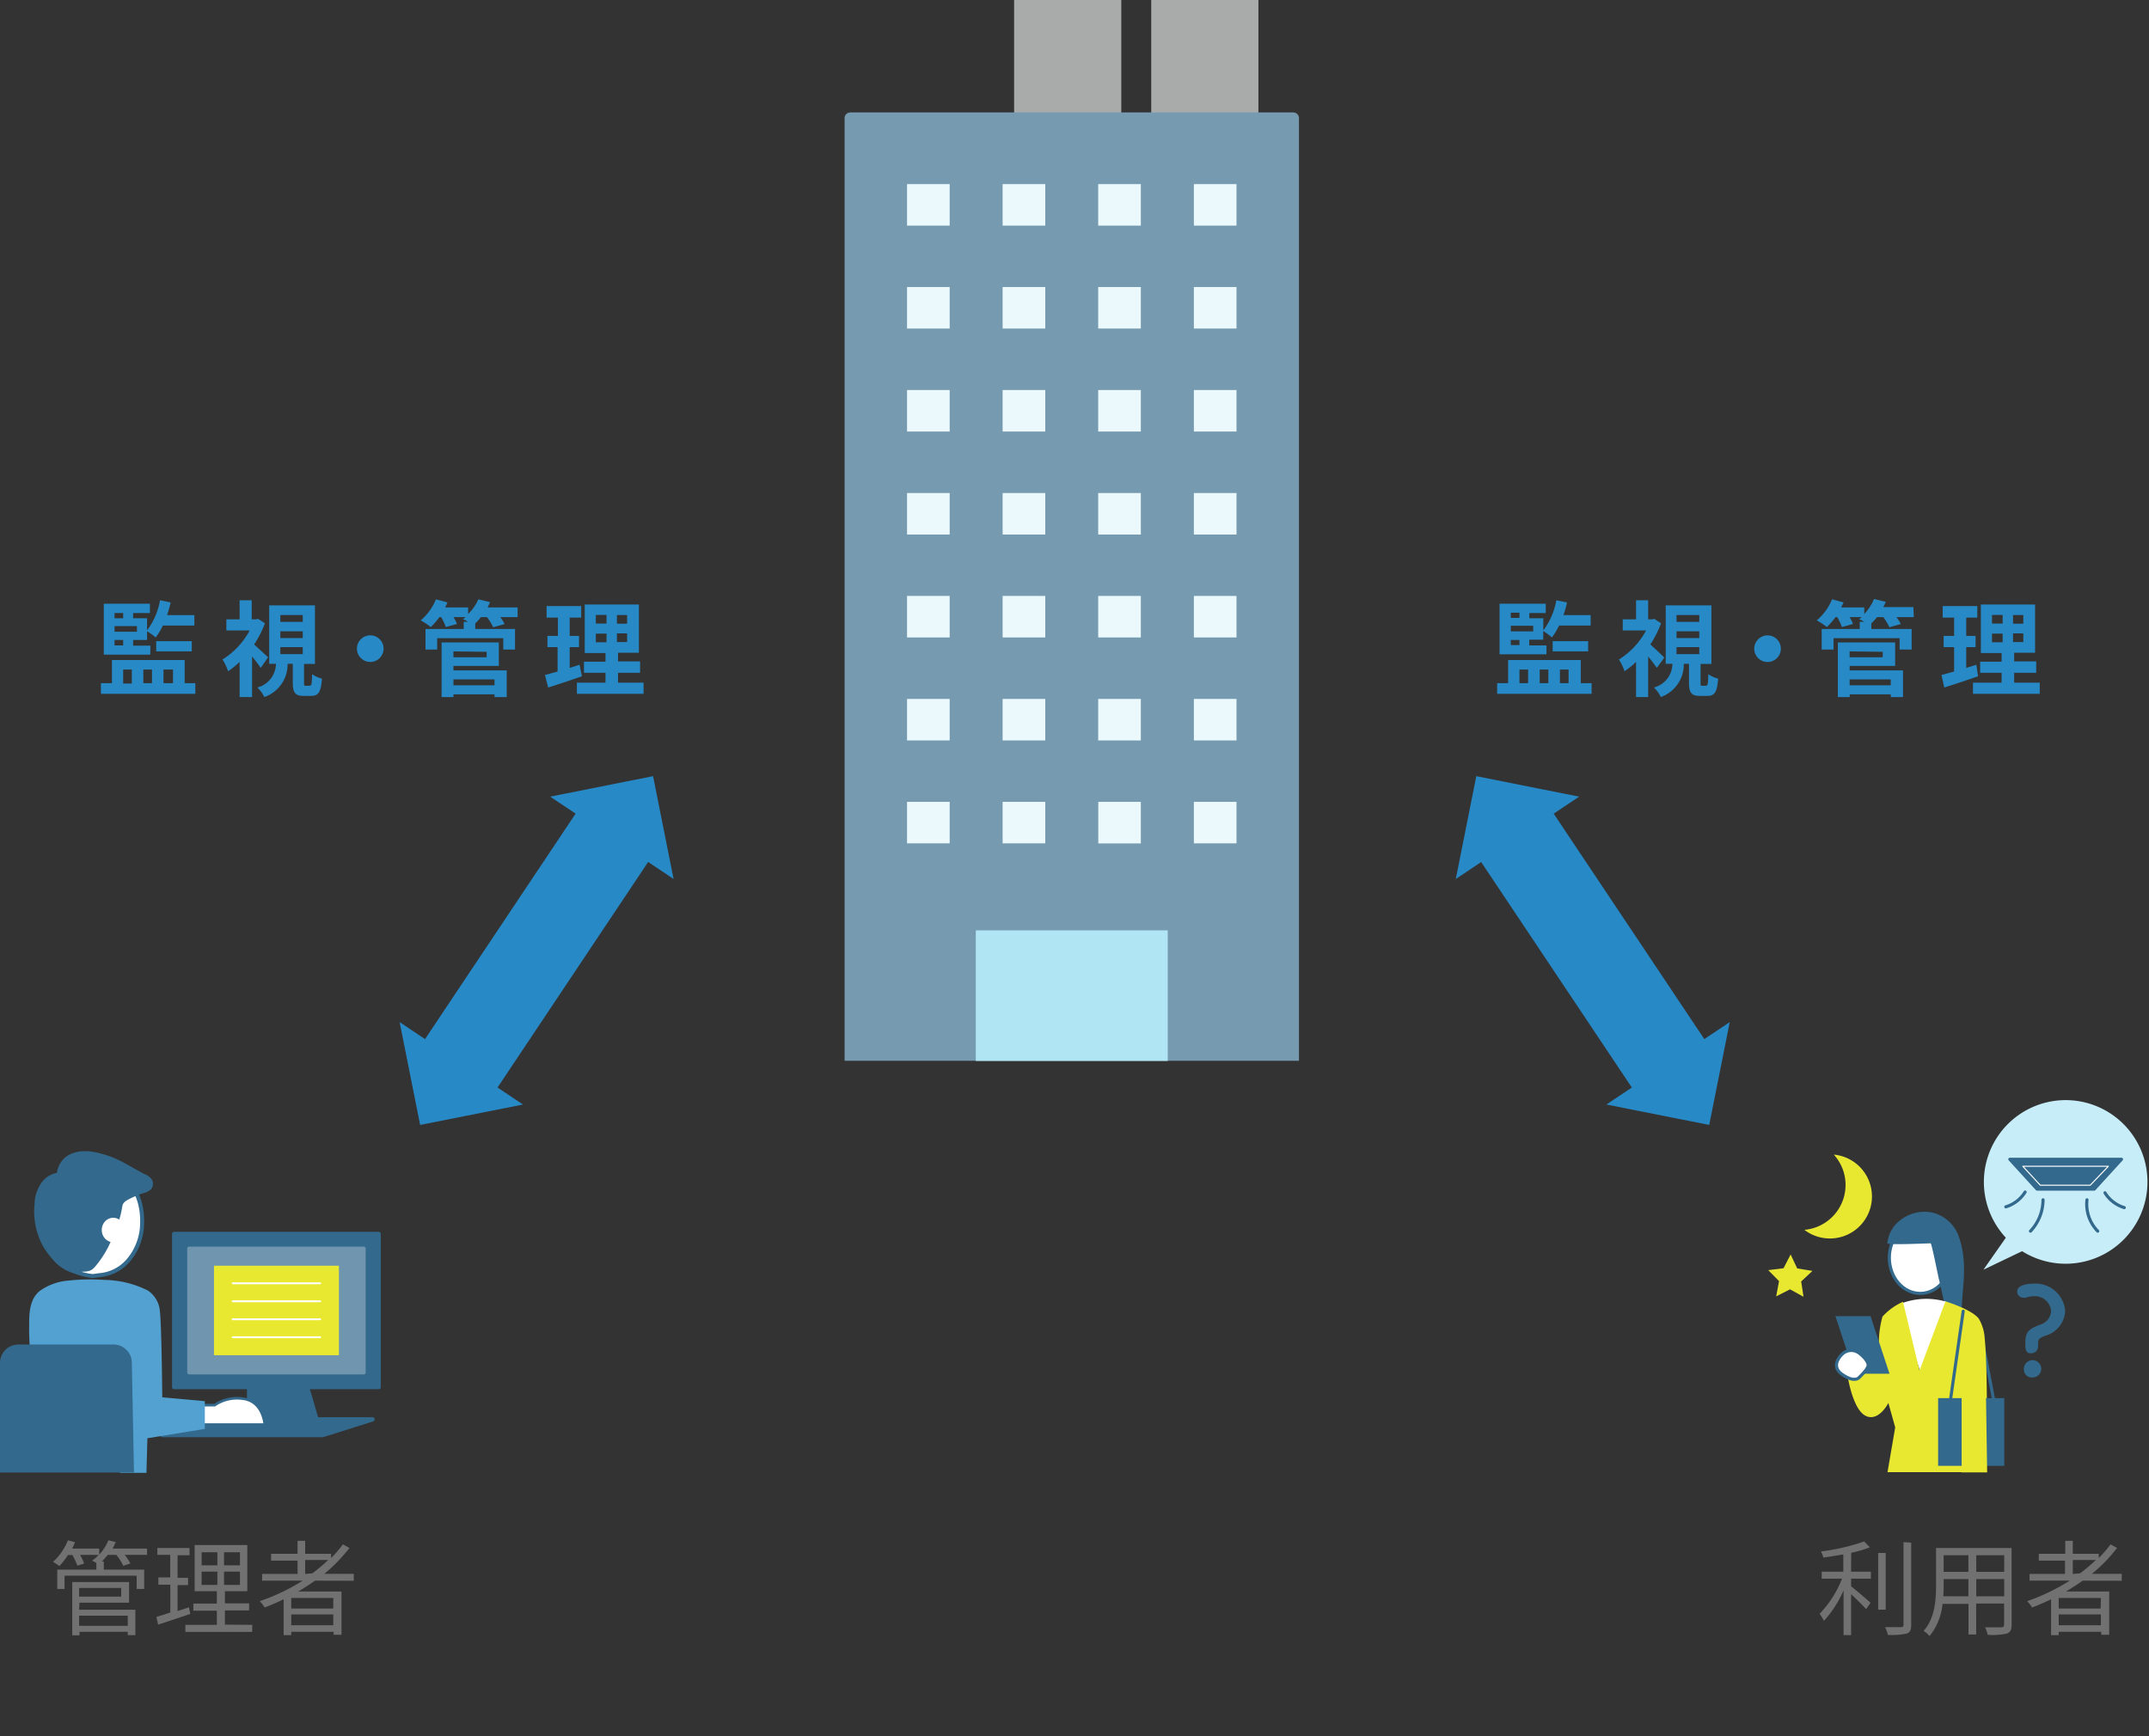 <svg xmlns="http://www.w3.org/2000/svg" viewBox="0 0 248.44 200.75"><rect x="0" y="0" width="248.44" height="200.75" fill="#333333" stroke="none"/><defs><style>.cls-1{fill:#727171;}.cls-15,.cls-16,.cls-2,.cls-7,.cls-9{fill:#fff;}.cls-12,.cls-14,.cls-15,.cls-16,.cls-2,.cls-7{stroke:#33698c;}.cls-15,.cls-2{stroke-miterlimit:10;}.cls-2{stroke-width:0.46px;}.cls-12,.cls-3{fill:#33698c;}.cls-4{fill:#7096af;}.cls-5{fill:#e8e831;}.cls-10,.cls-13,.cls-14,.cls-18,.cls-6{fill:none;}.cls-13,.cls-6{stroke:#fff;}.cls-12,.cls-13,.cls-14,.cls-16,.cls-18,.cls-6,.cls-7{stroke-linecap:round;stroke-linejoin:round;}.cls-6{stroke-width:0.22px;}.cls-7{stroke-width:0.3px;}.cls-8{fill:#52a1d1;}.cls-11{fill:#c7edf8;}.cls-12,.cls-14,.cls-15,.cls-16{stroke-width:0.36px;}.cls-13{stroke-width:0.12px;}.cls-17{fill:#2789c6;}.cls-18{stroke:#2789c6;stroke-width:10.08px;}.cls-19{fill:#a9aaaa;}.cls-20{fill:#769aaf;}.cls-21{fill:#ebf9fc;}.cls-22{fill:#b0e6f4;}</style></defs><g id="レイヤー_2" data-name="レイヤー 2"><path class="cls-1" d="M17,179.79H14.42a6.91,6.91,0,0,1,.65,1l-.82.27a5.87,5.87,0,0,0-.8-1.26h-1a8.5,8.5,0,0,1-.68.76H12v.94h4.67v2.24H15.8v-1.54H7.46v1.54H6.62v-2.24h4.52v-.76a3.71,3.71,0,0,0-.49-.28,4.23,4.23,0,0,0,.75-.66H9.26a6.12,6.12,0,0,1,.47,1l-.79.24a7.62,7.62,0,0,0-.57-1.23H7.86a8.83,8.83,0,0,1-1,1.28,4.28,4.28,0,0,0-.74-.48,6.61,6.61,0,0,0,1.73-2.5l.83.22a7.12,7.12,0,0,1-.35.74h3.14v.7a5.64,5.64,0,0,0,1.06-1.66l.85.2a6.67,6.67,0,0,1-.37.76H17Zm-7.85,6.35h6.5v2.94h-.88v-.39H9.19v.41H8.35v-6.16h6.57v2.38H9.19Zm0-2.52v1h4.86v-1Zm0,3.21V188h5.62v-1.17Z"/><path class="cls-1" d="M22,186.62c-1.28.43-2.65.9-3.72,1.24l-.2-.89c.44-.14,1-.3,1.61-.51v-3.22H18.31v-.84h1.37v-2.61H18.19V179h3.72v.84H20.53v2.61h1.21v.84H20.53v3l1.31-.43Zm7.16,1.27v.81H21.43v-.81h3.64v-1.64H22.35v-.82h2.72V184H22.5v-5.34h6.09V184H26v1.4h2.8v.82H26v1.64ZM23.31,181h1.82v-1.51H23.31Zm0,2.27h1.82v-1.54H23.31Zm4.43-3.78H25.9V181h1.84Zm0,2.24H25.9v1.54h1.84Z"/><path class="cls-1" d="M36.41,182.78c-.62.44-1.27.86-1.93,1.25h5v5h-.91v-.34H33.67v.39h-.88v-4.15c-.72.35-1.46.67-2.19.95a4.81,4.81,0,0,0-.57-.73A24.14,24.14,0,0,0,35,182.78H30.3V182h4.1v-1.54H31.34v-.79H34.4v-1.5h.88v1.5h3v.49a13.38,13.38,0,0,0,1.36-1.58l.76.41a18.39,18.39,0,0,1-2.91,3H40.9v.8Zm2.12,2H33.67V186h4.86Zm0,3.15v-1.25H33.67v1.25Zm-2.42-6a19.59,19.59,0,0,0,1.83-1.54H35.28V182Z"/><path class="cls-1" d="M214,181.74h2.29v.81H214v.88c.54.42,1.9,1.59,2.25,1.9l-.51.74c-.36-.4-1.13-1.17-1.74-1.73v4.73h-.87V183.9a12.87,12.87,0,0,1-2.27,3.53,5.28,5.28,0,0,0-.5-.82,12.32,12.32,0,0,0,2.59-4.06H210.6v-.81h2.5v-2c-.78.14-1.57.26-2.31.37a2.83,2.83,0,0,0-.28-.71,23.45,23.45,0,0,0,5-1.16l.66.68a14.77,14.77,0,0,1-2.16.64Zm4,4.39h-.87v-6.56h.87Zm2.95-7.75v9.52c0,.61-.17.89-.54,1a8.35,8.35,0,0,1-2.16.15,3.4,3.4,0,0,0-.33-.9c.84,0,1.6,0,1.83,0s.31-.07.31-.3v-9.53Z"/><path class="cls-1" d="M232.56,187.89c0,.58-.15.84-.54,1a7.56,7.56,0,0,1-2.23.15,3.46,3.46,0,0,0-.3-.87c.84,0,1.66,0,1.87,0s.33-.08.33-.31v-2.44h-3.23V189h-.89v-3.54h-3a6.91,6.91,0,0,1-1.5,3.72,2.8,2.8,0,0,0-.69-.59c1.32-1.48,1.44-3.59,1.44-5.26V179h8.73Zm-5-3.3v-2h-2.86v.71c0,.39,0,.84-.05,1.28Zm-2.86-4.75v1.92h2.86v-1.92Zm7,0h-3.23v1.92h3.23Zm0,4.75v-2h-3.23v2Z"/><path class="cls-1" d="M240.77,182.78c-.62.44-1.27.86-1.93,1.25h5v5h-.92v-.34H238v.39h-.88v-4.15c-.72.35-1.46.67-2.19.95a4.81,4.81,0,0,0-.57-.73,24.14,24.14,0,0,0,4.93-2.38h-4.66V182h4.1v-1.54H235.7v-.79h3.06v-1.5h.87v1.5h3v.49a13.38,13.38,0,0,0,1.36-1.58l.76.41a18.39,18.39,0,0,1-2.91,3h3.45v.8Zm2.11,2H238V186h4.85Zm0,3.15v-1.25H238v1.25Zm-2.41-6a19.59,19.59,0,0,0,1.83-1.54h-2.67V182Z"/><path class="cls-2" d="M11.39,147.46A4.92,4.92,0,0,0,15,145.54a6.75,6.75,0,0,0,1.43-4.17c.11-5.2-4.1-7.2-6.53-6.86s-5.2,2.87-4.87,7.74A5.29,5.29,0,0,0,6.77,146a4.74,4.74,0,0,0,1.77,1,8.48,8.48,0,0,0,2.12.55A5.82,5.82,0,0,0,11.39,147.46Z"/><polygon class="cls-3" points="36.88 164.23 34.9 157.48 28.55 157.2 28.55 164.23 28.55 164.23 36.88 164.23"/><path class="cls-3" d="M18.74,165.71l7-1.83H43.07a.25.25,0,0,1,.24.2.26.26,0,0,1-.17.28l-5.79,1.83H18.8a.24.24,0,0,1-.24-.21A.24.24,0,0,1,18.74,165.71Z"/><rect class="cls-3" x="19.89" y="142.44" width="24.13" height="18.2" rx="0.22"/><rect class="cls-4" x="21.64" y="144.15" width="20.63" height="14.78" rx="0.22"/><rect class="cls-5" x="24.74" y="146.36" width="14.44" height="10.35"/><line class="cls-6" x1="26.9" y1="148.39" x2="37.01" y2="148.39"/><line class="cls-6" x1="37.01" y1="150.47" x2="26.9" y2="150.47"/><line class="cls-6" x1="37.01" y1="152.55" x2="26.9" y2="152.55"/><line class="cls-6" x1="37.01" y1="154.63" x2="26.9" y2="154.63"/><path class="cls-7" d="M23.51,164.73h7.1s-.17-2.77-2.6-3a4.56,4.56,0,0,0-3.19.75H23.51c0,.39-.06.77-.07,1.16v1.09Z"/><path class="cls-8" d="M3.47,156a25.3,25.3,0,0,1-.1-2.61c0-1.45,0-3.15,1.26-4.14a6.56,6.56,0,0,1,3.27-1.17A22.79,22.79,0,0,1,12,148a11.55,11.55,0,0,1,5.1,1.23,3.17,3.17,0,0,1,1.38,2.35c.21,1.68.28,10,.28,10l4.92.44v3.21l-6.64,1.08-.11,4H13.88l-.22-12s-1.32-2.12-3-2.27S3.47,156,3.47,156Z"/><path class="cls-3" d="M0,157.59a2.12,2.12,0,0,1,2.12-2.12h11a2.12,2.12,0,0,1,2.12,2.12l.25,12.68H0Z"/><path class="cls-3" d="M6.57,135.62a2.83,2.83,0,0,0-2,1.52A4.12,4.12,0,0,0,4,139.22a8.3,8.3,0,0,0,.8,4.55A6.94,6.94,0,0,0,6.55,146a6.6,6.6,0,0,0,1.32.91,3.66,3.66,0,0,0,1.78.13,1.89,1.89,0,0,0,.82-.14,1.6,1.6,0,0,0,.46-.36,11.58,11.58,0,0,0,2.14-3.64,12.49,12.49,0,0,0,1-3c.11-.61.06-.74.59-1.1a9.88,9.88,0,0,1,2.06-.87,1.87,1.87,0,0,0,.77-.45,1,1,0,0,0,0-1.18,1.71,1.71,0,0,0-.69-.49c-.81-.42-1.59-.87-2.38-1.31a11.64,11.64,0,0,0-3.08-1.19C9.34,132.8,7,133.19,6.57,135.62Z"/><ellipse class="cls-9" cx="13.09" cy="142.23" rx="1.33" ry="1.42"/><rect class="cls-10" y="126.25" width="44.02" height="44.02"/><path class="cls-11" d="M238.81,127.21a9.46,9.46,0,0,0-6.92,15.91l-2.59,3.7,4.47-2.14a9.46,9.46,0,1,0,5-17.47Z"/><polygon class="cls-12" points="242.11 137.5 235.5 137.5 232.35 134.05 245.26 134.05 242.11 137.5"/><polygon class="cls-13" points="241.65 137.05 235.87 137.05 233.85 134.86 243.74 134.86 241.65 137.05"/><path class="cls-14" d="M236.19,138.74a5.3,5.3,0,0,1-1.45,3.62"/><path class="cls-14" d="M234.12,137.84a4,4,0,0,1-2.23,1.71"/><path class="cls-14" d="M241.27,138.74a4.47,4.47,0,0,0,1.24,3.62"/><path class="cls-14" d="M243.35,137.93a4,4,0,0,0,2.23,1.71"/><path class="cls-5" d="M212,133.51a5.21,5.21,0,0,1-3.4,8.7,4.86,4.86,0,1,0,3.4-8.7Z"/><polygon class="cls-5" points="206.19 146.65 207.01 145.06 207.77 146.67 209.53 146.96 208.23 148.18 208.5 149.95 206.94 149.09 205.34 149.9 205.67 148.14 204.42 146.87 206.19 146.65"/><path class="cls-3" d="M234.14,155.52c0-1.37.15-1.74,1.69-2.34a1.73,1.73,0,0,0,1.29-1.57,1.87,1.87,0,0,0-2-1.72,2.81,2.81,0,0,0-.95.17.78.78,0,0,1-.26,0,.72.72,0,0,1-.71-.71c0-.84,1.41-.92,1.92-.92a3.44,3.44,0,0,1,3.63,3.18,3.13,3.13,0,0,1-2.28,2.84c-.72.29-.85.36-.85.91,0,.09,0,.2,0,.31v0a.78.78,0,0,1-.79.81C234.15,156.56,234.14,155.84,234.14,155.52Zm.84,3.76a.91.91,0,0,1-1-1,1,1,0,0,1,1-1,1,1,0,0,1,1,.95A1,1,0,0,1,235,159.28Z"/><ellipse class="cls-15" cx="221.99" cy="145.44" rx="3.57" ry="4.12"/><path class="cls-3" d="M218.19,143.77c0,.22,4.58,0,5,0,.14,0,.9,4,1,4.29l.7,3.08,1.91.94c-.07-1.8.28-3.45.25-5.25a11,11,0,0,0-.55-3.7,4.31,4.31,0,0,0-3-2.89,4.5,4.5,0,0,0-3.92.94A3.78,3.78,0,0,0,218.19,143.77Z"/><path class="cls-9" d="M225,150.52a8.22,8.22,0,0,0-5.28.23,70.61,70.61,0,0,0,2.76,9.15Z"/><line class="cls-14" x1="230.52" y1="162.07" x2="228.96" y2="153.87"/><path class="cls-5" d="M220,150.53l1.91,7.95,3-8s3.05.93,3.85,2a5,5,0,0,1,.65,1.89c.48,4.32.22,15.86.22,15.86H218.21l.89-5.18-.79-2.82s-1.1,2.2-2.6,1.5-2.08-4.45-2.08-4.45,1.08.36,1.28.06a3.08,3.08,0,0,1,.6-.6l2.6-.4-.9-3a11.19,11.19,0,0,1,.42-3.1A7.1,7.1,0,0,1,220,150.53Z"/><line class="cls-14" x1="225.51" y1="161.72" x2="226.96" y2="151.62"/><polygon class="cls-3" points="214.38 158.85 218.44 158.85 216.25 152.19 212.19 152.19 214.38 158.85"/><path class="cls-16" d="M213.08,156.49a1.5,1.5,0,0,1,1.88,0c.36.25,1.12,1,1,1.47s-1,1.29-1,1.29-.49.73-2-.33S213.05,156.51,213.08,156.49Z"/><rect class="cls-3" x="224.06" y="161.67" width="7.65" height="7.83"/><polygon class="cls-5" points="229.53 157.17 226.78 158.12 226.78 170.26 229.73 170.26 229.53 157.17"/><rect class="cls-10" x="204.59" y="126.42" width="43.85" height="43.85"/><path class="cls-17" d="M184,79v1.23H173.08V79h1.27V76.32h8.4V79Zm-5.22-3.34h-5.42V69.81h5.34v1.08h-1.9v.6h1.62v1.4a8,8,0,0,0,1.5-3.48l1.24.25a11.36,11.36,0,0,1-.42,1.47h3.15v1.2h-3.64a8.55,8.55,0,0,1-.84,1.38,7.29,7.29,0,0,0-1-.74v1h-1.62v.66h2Zm-4.12-4.81v.6h1v-.6Zm2.59,1.51h-2.59v.65h2.59Zm-2.59,2.23h1V74h-1Zm1,4.41h1V77.42h-1ZM178,77.42V79h1V77.42Zm1.5-2.1V74.14h4.1v1.18Zm.84,2.1V79h1V77.42Z"/><path class="cls-17" d="M191.54,77.23a15.92,15.92,0,0,0-1-1.31V80.6h-1.4V76.54a9.85,9.85,0,0,1-1.33,1.08,6.35,6.35,0,0,0-.65-1.36,8.94,8.94,0,0,0,3.14-3.36h-2.7V71.62h1.54V69.41h1.4v2.21H191l.24-.06.79.51a12,12,0,0,1-1.24,2.45c.52.46,1.39,1.28,1.62,1.52Zm5.67,2.06c.21,0,.26-.15.28-1.33a3.48,3.48,0,0,0,1.14.51c-.12,1.62-.44,2-1.26,2h-.84c-1,0-1.27-.38-1.27-1.54V76.76h-.6A4,4,0,0,1,192,80.6a3.53,3.53,0,0,0-.8-1.1,2.85,2.85,0,0,0,2.14-2.74h-.77V70h5.28v6.77h-1.25v2.16c0,.34,0,.37.2.37Zm-3.39-7.38h2.63v-.79h-2.63Zm0,1.87h2.63V73h-2.63Zm0,1.86h2.63v-.81h-2.63Z"/><path class="cls-17" d="M204.33,73.47A1.54,1.54,0,1,1,202.8,75,1.55,1.55,0,0,1,204.33,73.47Z"/><path class="cls-17" d="M221.25,71.36h-2a5.07,5.07,0,0,1,.5.8l-1.32.37a7.17,7.17,0,0,0-.71-1.17H217a7.89,7.89,0,0,1-.66.73v.64H221v2.38h-1.39V73.8h-7.64v1.31H210.6V72.73H215V71.9h.53a6.67,6.67,0,0,0-.6-.3l.3-.24h-1.4a4.76,4.76,0,0,1,.39.79l-1.28.36a6.75,6.75,0,0,0-.54-1.15h-.2a9,9,0,0,1-1,1.15,7.62,7.62,0,0,0-1.17-.77,6.41,6.41,0,0,0,1.77-2.44l1.33.36c-.09.2-.18.39-.28.58h2.67V71a5.55,5.55,0,0,0,1.13-1.74l1.36.33a5.62,5.62,0,0,1-.29.61h3.48Zm-7.42,6.16H220v3.09h-1.41v-.32h-4.75v.32h-1.37V74.29h6.62V77h-5.25Zm0-2.2V76h3.83v-.63Zm0,3.24v.68h4.75v-.68Z"/><path class="cls-17" d="M228.68,78.2c-1.32.47-2.76.93-3.91,1.3l-.32-1.45,1.46-.4V74.83H224.7v-1.3h1.21V71.42h-1.32V70.08h4v1.34h-1.28v2.11h1.08v1.3h-1.08v2.4l1.17-.37Zm7.13.74v1.29h-7.72V78.94h3.31V77.8h-2.48V76.51h2.48v-1H229V69.9h6.27v5.58h-2.42v1h2.55V77.8h-2.55v1.14Zm-5.52-6.83h1.23v-1h-1.23Zm0,2.16h1.23v-1h-1.23Zm3.62-3.15h-1.19v1h1.19Zm0,2.12h-1.19v1h1.19Z"/><path class="cls-17" d="M22.58,79v1.23H11.67V79h1.27V76.32h8.41V79ZM17.37,75.7H12V69.81h5.33v1.08H15.39v.6H17v1.4a8.09,8.09,0,0,0,1.5-3.48l1.23.25a11.36,11.36,0,0,1-.42,1.47h3.16v1.2H18.83A7.9,7.9,0,0,1,18,73.71,6.6,6.6,0,0,0,17,73v1H15.39v.66h2Zm-4.13-4.81v.6h1v-.6Zm2.59,1.51H13.24v.65h2.59Zm-2.59,2.23h1V74h-1Zm1,4.41h1V77.42h-1Zm2.33-1.62V79h1V77.42Zm1.49-2.1V74.14h4.11v1.18Zm.84,2.1V79H20V77.42Z"/><path class="cls-17" d="M30.14,77.23a16.28,16.28,0,0,0-1-1.31V80.6H27.7V76.54a9.85,9.85,0,0,1-1.33,1.08,5.91,5.91,0,0,0-.65-1.36,8.86,8.86,0,0,0,3.14-3.36H26.17V71.62H27.7V69.41h1.4v2.21h.5l.24-.06.79.51a12,12,0,0,1-1.25,2.45C29.91,75,30.77,75.8,31,76Zm5.67,2.06c.2,0,.25-.15.27-1.33a3.68,3.68,0,0,0,1.14.51c-.12,1.62-.44,2-1.26,2h-.84c-1,0-1.27-.38-1.27-1.54V76.76h-.6a4,4,0,0,1-2.69,3.84,3.73,3.73,0,0,0-.81-1.1,2.87,2.87,0,0,0,2.15-2.74h-.78V70h5.29v6.77H35.15v2.16c0,.34,0,.37.2.37Zm-3.4-7.38H35v-.79H32.41Zm0,1.87H35V73H32.41Zm0,1.86H35v-.81H32.41Z"/><path class="cls-17" d="M42.93,73.47a1.54,1.54,0,0,1,0,3.07,1.54,1.54,0,1,1,0-3.07Z"/><path class="cls-17" d="M59.84,71.36h-2a5.93,5.93,0,0,1,.5.8l-1.32.37a6.64,6.64,0,0,0-.72-1.17h-.7a6.68,6.68,0,0,1-.66.73v.64h4.6v2.38H58.18V73.8H50.54v1.31H49.19V72.73h4.42V71.9h.52a6.67,6.67,0,0,0-.6-.3l.3-.24h-1.4a5.88,5.88,0,0,1,.4.79l-1.29.36A6.06,6.06,0,0,0,51,71.36h-.2a9,9,0,0,1-1,1.15,7.53,7.53,0,0,0-1.16-.77,6.39,6.39,0,0,0,1.76-2.44l1.33.36c-.08.2-.18.39-.27.58h2.66V71A5.41,5.41,0,0,0,55.3,69.3l1.35.33c-.08.2-.18.41-.28.61h3.47Zm-7.42,6.16h6.16v3.09H57.17v-.32H52.42v.32H51.05V74.29h6.62V77H52.42Zm0-2.2V76h3.84v-.63Zm0,3.24v.68h4.75v-.68Z"/><path class="cls-17" d="M67.28,78.2c-1.32.47-2.76.93-3.91,1.3L63,78.05l1.46-.4V74.83H63.29v-1.3H64.5V71.42H63.19V70.08h4v1.34H65.86v2.11h1.08v1.3H65.86v2.4L67,76.86Zm7.12.74v1.29H66.69V78.94H70V77.8H67.51V76.51H70v-1H67.6V69.9h6.26v5.58H71.45v1H74V77.8H71.45v1.14Zm-5.52-6.83h1.24v-1H68.88Zm0,2.16h1.24v-1H68.88Zm3.62-3.15H71.32v1H72.5Zm0,2.12H71.32v1H72.5Z"/><line class="cls-18" x1="71.37" y1="95.93" x2="52.69" y2="123.91"/><polygon class="cls-17" points="77.87 101.64 63.6 92.12 75.5 89.75 77.87 101.64"/><polygon class="cls-17" points="60.46 127.72 46.2 118.19 48.57 130.08 60.46 127.72"/><line class="cls-18" x1="174.79" y1="95.93" x2="193.48" y2="123.91"/><polygon class="cls-17" points="182.56 92.12 168.3 101.64 170.67 89.75 182.56 92.12"/><polygon class="cls-17" points="199.97 118.19 185.71 127.72 197.6 130.08 199.97 118.19"/><rect class="cls-19" x="117.24" width="12.39" height="13.23"/><rect class="cls-19" x="133.09" width="12.39" height="13.23"/><path class="cls-20" d="M98.3,13h51.21a.66.66,0,0,1,.66.66v109a0,0,0,0,1,0,0H97.64a0,0,0,0,1,0,0v-109A.66.66,0,0,1,98.3,13Z"/><rect class="cls-21" x="104.86" y="21.29" width="4.93" height="4.8"/><rect class="cls-21" x="115.91" y="21.29" width="4.93" height="4.8"/><rect class="cls-21" x="126.96" y="21.29" width="4.93" height="4.8"/><rect class="cls-21" x="138.02" y="21.29" width="4.93" height="4.8"/><rect class="cls-21" x="104.86" y="33.19" width="4.93" height="4.8"/><rect class="cls-21" x="115.91" y="33.19" width="4.93" height="4.8"/><rect class="cls-21" x="126.96" y="33.19" width="4.93" height="4.8"/><rect class="cls-21" x="138.02" y="33.19" width="4.93" height="4.8"/><rect class="cls-21" x="104.86" y="45.1" width="4.93" height="4.8"/><rect class="cls-21" x="115.91" y="45.1" width="4.93" height="4.8"/><rect class="cls-21" x="126.96" y="45.1" width="4.93" height="4.8"/><rect class="cls-21" x="138.02" y="45.1" width="4.93" height="4.8"/><rect class="cls-21" x="104.86" y="57.01" width="4.93" height="4.8"/><rect class="cls-21" x="115.91" y="57.01" width="4.93" height="4.8"/><rect class="cls-21" x="126.96" y="57.01" width="4.93" height="4.8"/><rect class="cls-21" x="138.02" y="57.01" width="4.93" height="4.8"/><rect class="cls-21" x="104.86" y="68.91" width="4.93" height="4.8"/><rect class="cls-21" x="115.91" y="68.91" width="4.93" height="4.8"/><rect class="cls-21" x="126.96" y="68.91" width="4.93" height="4.8"/><rect class="cls-21" x="138.02" y="68.91" width="4.93" height="4.8"/><rect class="cls-21" x="104.86" y="80.82" width="4.93" height="4.8"/><rect class="cls-21" x="115.91" y="80.82" width="4.93" height="4.8"/><rect class="cls-21" x="126.96" y="80.82" width="4.93" height="4.8"/><rect class="cls-21" x="138.02" y="80.82" width="4.93" height="4.8"/><rect class="cls-21" x="104.86" y="92.72" width="4.93" height="4.8"/><rect class="cls-21" x="115.91" y="92.72" width="4.93" height="4.8"/><polyline class="cls-21" points="131.89 92.72 131.89 97.53 126.97 97.53 126.97 92.72 131.89 92.72"/><rect class="cls-21" x="138.02" y="92.72" width="4.93" height="4.8"/><rect class="cls-22" x="112.81" y="107.58" width="22.19" height="15.1"/></g></svg>